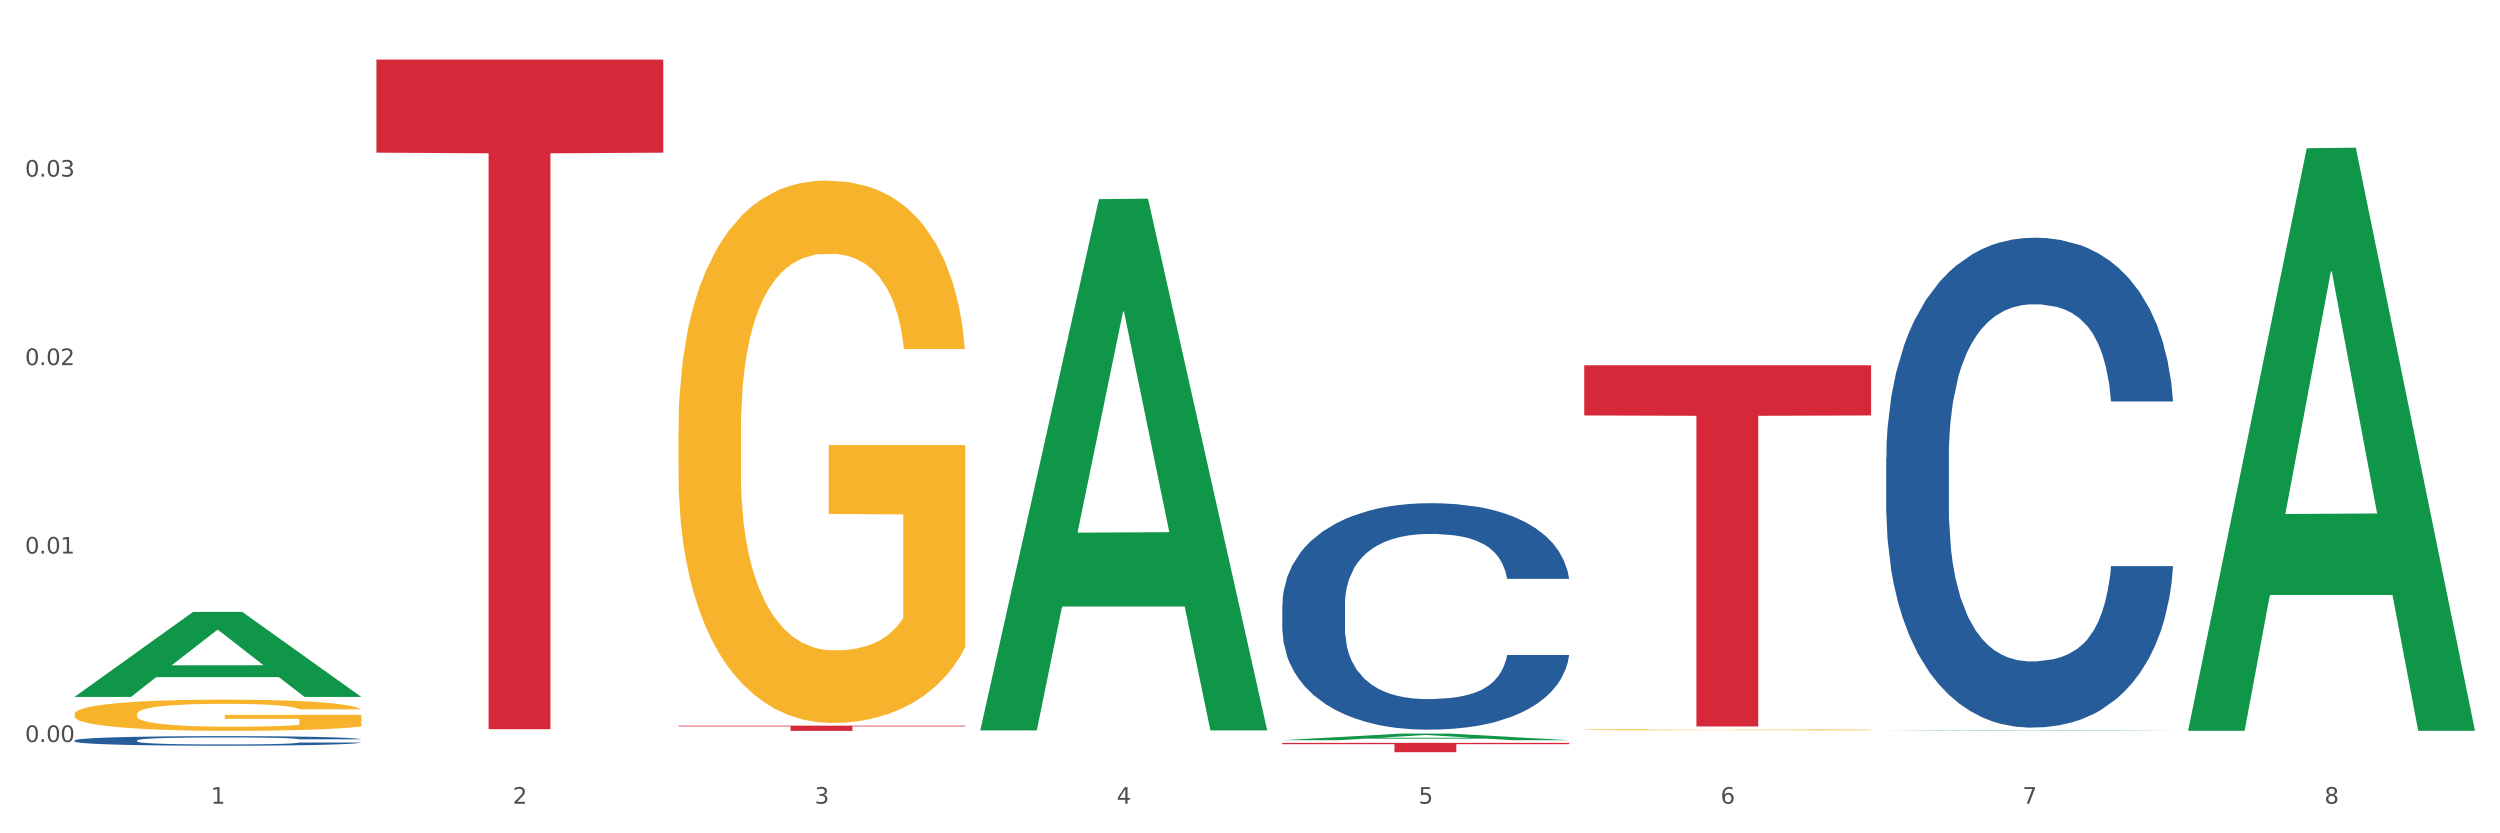 <?xml version="1.0" encoding="utf-8" standalone="no"?>
<!DOCTYPE svg PUBLIC "-//W3C//DTD SVG 1.1//EN"
  "http://www.w3.org/Graphics/SVG/1.1/DTD/svg11.dtd">
<svg xmlns:xlink="http://www.w3.org/1999/xlink" width="1080pt" height="360pt" viewBox="0 0 1080 360" xmlns="http://www.w3.org/2000/svg" version="1.1">
 <rect x="0" y="0" width="1080" height="360" fill="#333333" stroke="none"/>
 <defs>
  <style type="text/css">*{stroke-linejoin: round; stroke-linecap: butt}</style>
 </defs>
 <g id="figure_1">
  <g id="patch_1">
   <path d="M 0 360 
L 1080 360 
L 1080 0 
L 0 0 
z
" style="fill: #ffffff; stroke: #ffffff; stroke-linejoin: miter"/>
  </g>
  <g id="axes_1">
   <g id="matplotlib.axis_1">
    <g id="xtick_1">
     <g id="text_1">
      <!-- 1 -->
      <g style="fill: #4d4d4d" transform="translate(91.082 347.204) scale(0.096 -0.096)">
       <defs>
        <path id="DejaVuSans-31" d="M 794 531 
L 1825 531 
L 1825 4091 
L 703 3866 
L 703 4441 
L 1819 4666 
L 2450 4666 
L 2450 531 
L 3481 531 
L 3481 0 
L 794 0 
L 794 531 
z
" transform="scale(0.016)"/>
       </defs>
       <use xlink:href="#DejaVuSans-31"/>
      </g>
     </g>
    </g>
    <g id="xtick_2">
     <g id="text_2">
      <!-- 2 -->
      <g style="fill: #4d4d4d" transform="translate(221.525 347.204) scale(0.096 -0.096)">
       <defs>
        <path id="DejaVuSans-32" d="M 1228 531 
L 3431 531 
L 3431 0 
L 469 0 
L 469 531 
Q 828 903 1448 1529 
Q 2069 2156 2228 2338 
Q 2531 2678 2651 2914 
Q 2772 3150 2772 3378 
Q 2772 3750 2511 3984 
Q 2250 4219 1831 4219 
Q 1534 4219 1204 4116 
Q 875 4013 500 3803 
L 500 4441 
Q 881 4594 1212 4672 
Q 1544 4750 1819 4750 
Q 2544 4750 2975 4387 
Q 3406 4025 3406 3419 
Q 3406 3131 3298 2873 
Q 3191 2616 2906 2266 
Q 2828 2175 2409 1742 
Q 1991 1309 1228 531 
z
" transform="scale(0.016)"/>
       </defs>
       <use xlink:href="#DejaVuSans-32"/>
      </g>
     </g>
    </g>
    <g id="xtick_3">
     <g id="text_3">
      <!-- 3 -->
      <g style="fill: #4d4d4d" transform="translate(351.968 347.204) scale(0.096 -0.096)">
       <defs>
        <path id="DejaVuSans-33" d="M 2597 2516 
Q 3050 2419 3304 2112 
Q 3559 1806 3559 1356 
Q 3559 666 3084 287 
Q 2609 -91 1734 -91 
Q 1441 -91 1130 -33 
Q 819 25 488 141 
L 488 750 
Q 750 597 1062 519 
Q 1375 441 1716 441 
Q 2309 441 2620 675 
Q 2931 909 2931 1356 
Q 2931 1769 2642 2001 
Q 2353 2234 1838 2234 
L 1294 2234 
L 1294 2753 
L 1863 2753 
Q 2328 2753 2575 2939 
Q 2822 3125 2822 3475 
Q 2822 3834 2567 4026 
Q 2313 4219 1838 4219 
Q 1578 4219 1281 4162 
Q 984 4106 628 3988 
L 628 4550 
Q 988 4650 1302 4700 
Q 1616 4750 1894 4750 
Q 2613 4750 3031 4423 
Q 3450 4097 3450 3541 
Q 3450 3153 3228 2886 
Q 3006 2619 2597 2516 
z
" transform="scale(0.016)"/>
       </defs>
       <use xlink:href="#DejaVuSans-33"/>
      </g>
     </g>
    </g>
    <g id="xtick_4">
     <g id="text_4">
      <!-- 4 -->
      <g style="fill: #4d4d4d" transform="translate(482.412 347.204) scale(0.096 -0.096)">
       <defs>
        <path id="DejaVuSans-34" d="M 2419 4116 
L 825 1625 
L 2419 1625 
L 2419 4116 
z
M 2253 4666 
L 3047 4666 
L 3047 1625 
L 3713 1625 
L 3713 1100 
L 3047 1100 
L 3047 0 
L 2419 0 
L 2419 1100 
L 313 1100 
L 313 1709 
L 2253 4666 
z
" transform="scale(0.016)"/>
       </defs>
       <use xlink:href="#DejaVuSans-34"/>
      </g>
     </g>
    </g>
    <g id="xtick_5">
     <g id="text_5">
      <!-- 5 -->
      <g style="fill: #4d4d4d" transform="translate(612.855 347.204) scale(0.096 -0.096)">
       <defs>
        <path id="DejaVuSans-35" d="M 691 4666 
L 3169 4666 
L 3169 4134 
L 1269 4134 
L 1269 2991 
Q 1406 3038 1543 3061 
Q 1681 3084 1819 3084 
Q 2600 3084 3056 2656 
Q 3513 2228 3513 1497 
Q 3513 744 3044 326 
Q 2575 -91 1722 -91 
Q 1428 -91 1123 -41 
Q 819 9 494 109 
L 494 744 
Q 775 591 1075 516 
Q 1375 441 1709 441 
Q 2250 441 2565 725 
Q 2881 1009 2881 1497 
Q 2881 1984 2565 2268 
Q 2250 2553 1709 2553 
Q 1456 2553 1204 2497 
Q 953 2441 691 2322 
L 691 4666 
z
" transform="scale(0.016)"/>
       </defs>
       <use xlink:href="#DejaVuSans-35"/>
      </g>
     </g>
    </g>
    <g id="xtick_6">
     <g id="text_6">
      <!-- 6 -->
      <g style="fill: #4d4d4d" transform="translate(743.299 347.204) scale(0.096 -0.096)">
       <defs>
        <path id="DejaVuSans-36" d="M 2113 2584 
Q 1688 2584 1439 2293 
Q 1191 2003 1191 1497 
Q 1191 994 1439 701 
Q 1688 409 2113 409 
Q 2538 409 2786 701 
Q 3034 994 3034 1497 
Q 3034 2003 2786 2293 
Q 2538 2584 2113 2584 
z
M 3366 4563 
L 3366 3988 
Q 3128 4100 2886 4159 
Q 2644 4219 2406 4219 
Q 1781 4219 1451 3797 
Q 1122 3375 1075 2522 
Q 1259 2794 1537 2939 
Q 1816 3084 2150 3084 
Q 2853 3084 3261 2657 
Q 3669 2231 3669 1497 
Q 3669 778 3244 343 
Q 2819 -91 2113 -91 
Q 1303 -91 875 529 
Q 447 1150 447 2328 
Q 447 3434 972 4092 
Q 1497 4750 2381 4750 
Q 2619 4750 2861 4703 
Q 3103 4656 3366 4563 
z
" transform="scale(0.016)"/>
       </defs>
       <use xlink:href="#DejaVuSans-36"/>
      </g>
     </g>
    </g>
    <g id="xtick_7">
     <g id="text_7">
      <!-- 7 -->
      <g style="fill: #4d4d4d" transform="translate(873.742 347.204) scale(0.096 -0.096)">
       <defs>
        <path id="DejaVuSans-37" d="M 525 4666 
L 3525 4666 
L 3525 4397 
L 1831 0 
L 1172 0 
L 2766 4134 
L 525 4134 
L 525 4666 
z
" transform="scale(0.016)"/>
       </defs>
       <use xlink:href="#DejaVuSans-37"/>
      </g>
     </g>
    </g>
    <g id="xtick_8">
     <g id="text_8">
      <!-- 8 -->
      <g style="fill: #4d4d4d" transform="translate(1004.185 347.204) scale(0.096 -0.096)">
       <defs>
        <path id="DejaVuSans-38" d="M 2034 2216 
Q 1584 2216 1326 1975 
Q 1069 1734 1069 1313 
Q 1069 891 1326 650 
Q 1584 409 2034 409 
Q 2484 409 2743 651 
Q 3003 894 3003 1313 
Q 3003 1734 2745 1975 
Q 2488 2216 2034 2216 
z
M 1403 2484 
Q 997 2584 770 2862 
Q 544 3141 544 3541 
Q 544 4100 942 4425 
Q 1341 4750 2034 4750 
Q 2731 4750 3128 4425 
Q 3525 4100 3525 3541 
Q 3525 3141 3298 2862 
Q 3072 2584 2669 2484 
Q 3125 2378 3379 2068 
Q 3634 1759 3634 1313 
Q 3634 634 3220 271 
Q 2806 -91 2034 -91 
Q 1263 -91 848 271 
Q 434 634 434 1313 
Q 434 1759 690 2068 
Q 947 2378 1403 2484 
z
M 1172 3481 
Q 1172 3119 1398 2916 
Q 1625 2713 2034 2713 
Q 2441 2713 2670 2916 
Q 2900 3119 2900 3481 
Q 2900 3844 2670 4047 
Q 2441 4250 2034 4250 
Q 1625 4250 1398 4047 
Q 1172 3844 1172 3481 
z
" transform="scale(0.016)"/>
       </defs>
       <use xlink:href="#DejaVuSans-38"/>
      </g>
     </g>
    </g>
    <g id="xtick_9"/>
    <g id="xtick_10"/>
    <g id="xtick_11"/>
    <g id="xtick_12"/>
    <g id="xtick_13"/>
    <g id="xtick_14"/>
    <g id="xtick_15"/>
   </g>
   <g id="matplotlib.axis_2">
    <g id="ytick_1">
     <g id="text_9">
      <!-- 0.00 -->
      <g style="fill: #4d4d4d" transform="translate(10.8 320.551) scale(0.096 -0.096)">
       <defs>
        <path id="DejaVuSans-30" d="M 2034 4250 
Q 1547 4250 1301 3770 
Q 1056 3291 1056 2328 
Q 1056 1369 1301 889 
Q 1547 409 2034 409 
Q 2525 409 2770 889 
Q 3016 1369 3016 2328 
Q 3016 3291 2770 3770 
Q 2525 4250 2034 4250 
z
M 2034 4750 
Q 2819 4750 3233 4129 
Q 3647 3509 3647 2328 
Q 3647 1150 3233 529 
Q 2819 -91 2034 -91 
Q 1250 -91 836 529 
Q 422 1150 422 2328 
Q 422 3509 836 4129 
Q 1250 4750 2034 4750 
z
" transform="scale(0.016)"/>
        <path id="DejaVuSans-2e" d="M 684 794 
L 1344 794 
L 1344 0 
L 684 0 
L 684 794 
z
" transform="scale(0.016)"/>
       </defs>
       <use xlink:href="#DejaVuSans-30"/>
       <use xlink:href="#DejaVuSans-2e" transform="translate(63.623 0)"/>
       <use xlink:href="#DejaVuSans-30" transform="translate(95.41 0)"/>
       <use xlink:href="#DejaVuSans-30" transform="translate(159.033 0)"/>
      </g>
     </g>
    </g>
    <g id="ytick_2">
     <g id="text_10">
      <!-- 0.01 -->
      <g style="fill: #4d4d4d" transform="translate(10.8 239.138) scale(0.096 -0.096)">
       <use xlink:href="#DejaVuSans-30"/>
       <use xlink:href="#DejaVuSans-2e" transform="translate(63.623 0)"/>
       <use xlink:href="#DejaVuSans-30" transform="translate(95.41 0)"/>
       <use xlink:href="#DejaVuSans-31" transform="translate(159.033 0)"/>
      </g>
     </g>
    </g>
    <g id="ytick_3">
     <g id="text_11">
      <!-- 0.02 -->
      <g style="fill: #4d4d4d" transform="translate(10.8 157.724) scale(0.096 -0.096)">
       <use xlink:href="#DejaVuSans-30"/>
       <use xlink:href="#DejaVuSans-2e" transform="translate(63.623 0)"/>
       <use xlink:href="#DejaVuSans-30" transform="translate(95.41 0)"/>
       <use xlink:href="#DejaVuSans-32" transform="translate(159.033 0)"/>
      </g>
     </g>
    </g>
    <g id="ytick_4">
     <g id="text_12">
      <!-- 0.03 -->
      <g style="fill: #4d4d4d" transform="translate(10.8 76.311) scale(0.096 -0.096)">
       <use xlink:href="#DejaVuSans-30"/>
       <use xlink:href="#DejaVuSans-2e" transform="translate(63.623 0)"/>
       <use xlink:href="#DejaVuSans-30" transform="translate(95.41 0)"/>
       <use xlink:href="#DejaVuSans-33" transform="translate(159.033 0)"/>
      </g>
     </g>
    </g>
    <g id="ytick_5"/>
    <g id="ytick_6"/>
    <g id="ytick_7"/>
    <g id="ytick_8"/>
   </g>
   <g id="PolyCollection_1">
    <path d="M 32.175 301.016 
L 32.303 300.982 
L 83.404 264.346 
L 104.611 264.311 
L 156.096 301.085 
L 131.567 301.085 
L 120.453 292.522 
L 67.691 292.522 
L 67.307 292.66 
L 56.576 301.085 
L 32.175 301.085 
L 32.175 301.016 
L 74.334 287.412 
L 113.81 287.377 
L 94.263 272.149 
L 94.008 272.08 
L 93.752 272.184 
L 74.206 287.377 
L 74.334 287.412 
L 32.175 301.016 
z
" clip-path="url(#p045b6b3d35)" style="fill: #109648"/>
    <path d="M 684.392 315.241 
L 684.538 315.24 
L 684.538 315.224 
L 684.831 315.21 
L 686.294 315.175 
L 688.489 315.147 
L 690.098 315.132 
L 691.707 315.119 
L 693.609 315.107 
L 695.95 315.094 
L 700.193 315.075 
L 702.827 315.066 
L 706.045 315.056 
L 711.898 315.041 
L 716.14 315.033 
L 720.53 315.026 
L 727.699 315.018 
L 732.38 315.014 
L 737.355 315.011 
L 743.353 315.009 
L 747.889 315.009 
L 757.838 315.01 
L 766.323 315.014 
L 770.42 315.018 
L 775.687 315.023 
L 778.467 315.027 
L 783.002 315.034 
L 787.684 315.044 
L 790.903 315.052 
L 795.731 315.068 
L 799.389 315.083 
L 802.754 315.102 
L 804.509 315.116 
L 805.826 315.128 
L 806.996 315.142 
L 808.167 315.165 
L 781.832 315.165 
L 780.808 315.149 
L 779.198 315.134 
L 776.857 315.119 
L 774.809 315.11 
L 771.298 315.098 
L 768.079 315.091 
L 764.714 315.085 
L 760.617 315.081 
L 757.399 315.079 
L 752.863 315.077 
L 743.939 315.077 
L 737.94 315.081 
L 733.843 315.085 
L 731.21 315.09 
L 728.869 315.094 
L 726.236 315.101 
L 723.163 315.11 
L 720.968 315.119 
L 718.774 315.13 
L 717.018 315.141 
L 715.409 315.154 
L 714.092 315.168 
L 713.068 315.182 
L 712.19 315.199 
L 711.459 315.228 
L 711.459 315.291 
L 711.751 315.305 
L 712.483 315.324 
L 713.361 315.338 
L 714.824 315.355 
L 716.14 315.367 
L 718.628 315.383 
L 721.407 315.397 
L 723.602 315.406 
L 725.797 315.413 
L 729.601 315.423 
L 733.843 315.431 
L 737.501 315.436 
L 742.475 315.441 
L 745.841 315.443 
L 748.767 315.444 
L 755.936 315.444 
L 761.056 315.442 
L 766.762 315.439 
L 771.151 315.435 
L 774.809 315.43 
L 778.906 315.422 
L 781.539 315.414 
L 781.539 315.318 
L 749.352 315.318 
L 749.352 315.254 
L 808.313 315.254 
L 808.313 315.441 
L 805.826 315.451 
L 803.046 315.459 
L 800.12 315.467 
L 795.731 315.477 
L 790.464 315.486 
L 785.782 315.492 
L 780.808 315.498 
L 774.955 315.503 
L 767.348 315.508 
L 762.666 315.509 
L 756.813 315.511 
L 749.937 315.511 
L 743.939 315.51 
L 738.086 315.508 
L 731.941 315.504 
L 725.943 315.498 
L 721.407 315.492 
L 716.872 315.485 
L 712.044 315.475 
L 708.24 315.466 
L 705.314 315.457 
L 702.095 315.447 
L 698.584 315.433 
L 695.95 315.421 
L 693.609 315.408 
L 691.122 315.391 
L 689.366 315.377 
L 687.611 315.359 
L 686.587 315.346 
L 685.416 315.325 
L 684.538 315.296 
L 684.392 315.241 
z
" clip-path="url(#p045b6b3d35)" style="fill: #f7b32b"/>
    <path d="M 293.062 186.283 
L 293.208 186.069 
L 293.208 178.365 
L 293.501 171.73 
L 294.964 155.68 
L 297.158 142.411 
L 298.768 135.348 
L 300.377 129.57 
L 302.279 123.792 
L 304.62 117.799 
L 308.863 109.025 
L 311.496 104.531 
L 314.715 99.822 
L 320.567 92.974 
L 324.81 89.122 
L 329.199 85.912 
L 336.368 82.06 
L 341.05 80.347 
L 346.025 79.063 
L 352.023 78.207 
L 356.559 77.993 
L 366.507 78.635 
L 374.993 80.561 
L 379.09 82.06 
L 384.357 84.628 
L 387.137 86.34 
L 391.672 89.764 
L 396.354 94.258 
L 399.573 98.11 
L 404.401 105.387 
L 408.058 112.663 
L 411.423 121.652 
L 413.179 127.858 
L 414.496 133.636 
L 415.666 140.271 
L 416.837 150.757 
L 390.502 150.757 
L 389.477 143.267 
L 387.868 136.204 
L 385.527 129.356 
L 383.479 125.076 
L 379.968 119.726 
L 376.749 116.301 
L 373.384 113.733 
L 369.287 111.593 
L 366.069 110.523 
L 361.533 109.667 
L 352.608 109.881 
L 346.61 111.593 
L 342.513 113.733 
L 339.88 115.659 
L 337.539 117.799 
L 334.905 120.796 
L 331.833 125.29 
L 329.638 129.356 
L 327.444 134.492 
L 325.688 139.629 
L 324.079 145.621 
L 322.762 152.041 
L 321.738 158.676 
L 320.86 166.808 
L 320.128 180.291 
L 320.128 209.61 
L 320.421 216.245 
L 321.153 225.019 
L 322.03 231.654 
L 323.493 239.572 
L 324.81 244.922 
L 327.297 252.627 
L 330.077 259.047 
L 332.272 263.113 
L 334.466 266.538 
L 338.27 271.246 
L 342.513 275.098 
L 346.171 277.452 
L 351.145 279.592 
L 354.51 280.448 
L 357.436 280.876 
L 364.605 280.876 
L 369.726 280.234 
L 375.432 278.736 
L 379.821 276.81 
L 383.479 274.456 
L 387.576 270.604 
L 390.209 266.966 
L 390.209 222.237 
L 358.022 222.023 
L 358.022 192.276 
L 416.983 192.276 
L 416.983 279.592 
L 414.496 284.087 
L 411.716 288.153 
L 408.79 291.791 
L 404.401 296.285 
L 399.134 300.565 
L 394.452 303.562 
L 389.477 306.13 
L 383.625 308.484 
L 376.017 310.624 
L 371.336 311.48 
L 365.483 312.122 
L 358.607 312.336 
L 352.608 311.908 
L 346.756 310.838 
L 340.611 308.912 
L 334.613 306.13 
L 330.077 303.348 
L 325.542 299.923 
L 320.714 295.429 
L 316.91 291.149 
L 313.984 287.297 
L 310.765 282.374 
L 307.253 275.954 
L 304.62 270.176 
L 302.279 264.183 
L 299.792 256.479 
L 298.036 249.845 
L 296.281 241.498 
L 295.256 235.292 
L 294.086 225.661 
L 293.208 212.179 
L 293.062 186.283 
z
" clip-path="url(#p045b6b3d35)" style="fill: #f7b32b"/>
    <path d="M 814.835 197.786 
L 814.982 197.593 
L 814.982 192.18 
L 815.421 184.835 
L 817.033 171.305 
L 819.083 161.06 
L 822.599 149.076 
L 824.503 144.051 
L 826.993 138.445 
L 832.12 129.361 
L 837.979 121.629 
L 842.08 117.376 
L 845.157 114.67 
L 852.041 109.838 
L 855.996 107.712 
L 860.097 105.972 
L 863.613 104.813 
L 869.472 103.459 
L 874.159 102.88 
L 879.579 102.686 
L 884.12 102.88 
L 890.126 103.653 
L 898.914 105.972 
L 902.283 107.325 
L 906.824 109.645 
L 911.512 112.737 
L 915.32 115.83 
L 919.714 120.276 
L 924.255 126.075 
L 928.65 133.42 
L 931.726 140.185 
L 934.216 147.337 
L 936.413 156.035 
L 938.024 165.506 
L 938.757 173.431 
L 911.951 173.431 
L 911.219 166.279 
L 909.754 158.548 
L 908.289 153.329 
L 906.678 149.076 
L 904.188 144.244 
L 901.99 141.151 
L 898.328 137.479 
L 894.959 135.159 
L 892.176 133.806 
L 888.807 132.647 
L 881.63 131.487 
L 876.503 131.487 
L 873.28 131.873 
L 869.326 132.84 
L 865.957 134.193 
L 862.002 136.512 
L 858.926 139.025 
L 855.849 142.311 
L 854.092 144.631 
L 851.455 148.883 
L 849.697 152.362 
L 847.354 158.354 
L 846.035 162.607 
L 843.692 173.624 
L 842.666 181.743 
L 842.227 187.348 
L 841.934 193.533 
L 841.934 223.687 
L 842.813 237.217 
L 843.545 243.016 
L 844.717 249.588 
L 846.914 258.093 
L 850.137 266.404 
L 853.506 272.396 
L 856.289 276.069 
L 858.926 278.775 
L 861.562 280.901 
L 864.785 282.834 
L 867.421 283.994 
L 871.376 285.154 
L 876.064 285.733 
L 879.726 285.733 
L 887.196 284.767 
L 890.565 283.801 
L 893.788 282.448 
L 897.303 280.321 
L 900.086 278.002 
L 901.697 276.262 
L 904.334 272.59 
L 906.385 268.724 
L 908.142 264.278 
L 909.314 260.412 
L 910.633 254.614 
L 911.658 248.042 
L 911.951 244.562 
L 938.757 244.562 
L 938.171 251.521 
L 937.145 258.286 
L 935.095 267.371 
L 933.483 272.59 
L 930.993 278.968 
L 928.357 284.38 
L 924.695 290.372 
L 921.326 294.818 
L 917.81 298.684 
L 914.002 302.163 
L 907.117 306.996 
L 904.627 308.349 
L 899.354 310.668 
L 895.252 312.021 
L 889.247 313.374 
L 883.095 314.147 
L 876.65 314.341 
L 870.937 313.954 
L 864.638 312.794 
L 860.683 311.635 
L 856.289 309.895 
L 851.162 307.189 
L 846.328 303.903 
L 841.788 300.037 
L 837.54 295.591 
L 833.585 290.566 
L 828.458 282.254 
L 824.649 274.136 
L 821.866 266.598 
L 819.962 260.219 
L 818.058 252.101 
L 817.033 246.495 
L 815.421 232.965 
L 814.835 220.401 
L 814.835 197.786 
z
" clip-path="url(#p045b6b3d35)" style="fill: #255c99"/>
    <path d="M 553.949 261.336 
L 554.095 261.247 
L 554.095 258.745 
L 554.535 255.35 
L 556.146 249.095 
L 558.196 244.359 
L 561.712 238.819 
L 563.616 236.495 
L 566.106 233.904 
L 571.233 229.704 
L 577.092 226.13 
L 581.194 224.164 
L 584.27 222.913 
L 591.154 220.679 
L 595.109 219.696 
L 599.211 218.892 
L 602.726 218.356 
L 608.585 217.73 
L 613.273 217.462 
L 618.692 217.373 
L 623.233 217.462 
L 629.239 217.82 
L 638.028 218.892 
L 641.397 219.518 
L 645.937 220.59 
L 650.625 222.02 
L 654.433 223.449 
L 658.828 225.504 
L 663.368 228.185 
L 667.763 231.581 
L 670.839 234.708 
L 673.329 238.014 
L 675.526 242.035 
L 677.137 246.414 
L 677.87 250.077 
L 651.064 250.077 
L 650.332 246.771 
L 648.867 243.197 
L 647.402 240.784 
L 645.791 238.819 
L 643.301 236.585 
L 641.104 235.155 
L 637.442 233.457 
L 634.073 232.385 
L 631.289 231.759 
L 627.92 231.223 
L 620.743 230.687 
L 615.616 230.687 
L 612.394 230.866 
L 608.439 231.313 
L 605.07 231.938 
L 601.115 233.01 
L 598.039 234.172 
L 594.963 235.691 
L 593.205 236.763 
L 590.568 238.729 
L 588.811 240.338 
L 586.467 243.108 
L 585.149 245.074 
L 582.805 250.167 
L 581.78 253.92 
L 581.34 256.511 
L 581.047 259.371 
L 581.047 273.31 
L 581.926 279.565 
L 582.658 282.246 
L 583.83 285.284 
L 586.027 289.216 
L 589.25 293.058 
L 592.619 295.828 
L 595.402 297.526 
L 598.039 298.777 
L 600.675 299.76 
L 603.898 300.653 
L 606.535 301.189 
L 610.489 301.726 
L 615.177 301.994 
L 618.839 301.994 
L 626.309 301.547 
L 629.678 301.1 
L 632.901 300.475 
L 636.416 299.492 
L 639.199 298.419 
L 640.811 297.615 
L 643.447 295.917 
L 645.498 294.13 
L 647.256 292.075 
L 648.428 290.288 
L 649.746 287.607 
L 650.771 284.569 
L 651.064 282.961 
L 677.87 282.961 
L 677.284 286.178 
L 676.259 289.305 
L 674.208 293.505 
L 672.597 295.917 
L 670.106 298.866 
L 667.47 301.368 
L 663.808 304.138 
L 660.439 306.193 
L 656.923 307.981 
L 653.115 309.589 
L 646.23 311.823 
L 643.74 312.448 
L 638.467 313.521 
L 634.366 314.146 
L 628.36 314.772 
L 622.208 315.129 
L 615.763 315.218 
L 610.05 315.04 
L 603.751 314.504 
L 599.797 313.967 
L 595.402 313.163 
L 590.275 311.912 
L 585.442 310.393 
L 580.901 308.606 
L 576.653 306.551 
L 572.698 304.228 
L 567.571 300.385 
L 563.763 296.632 
L 560.98 293.147 
L 559.075 290.199 
L 557.171 286.446 
L 556.146 283.854 
L 554.535 277.599 
L 553.949 271.791 
L 553.949 261.336 
z
" clip-path="url(#p045b6b3d35)" style="fill: #255c99"/>
    <path d="M 32.175 319.87 
L 32.321 319.866 
L 32.321 319.76 
L 32.761 319.616 
L 34.372 319.351 
L 36.423 319.15 
L 39.938 318.916 
L 41.843 318.817 
L 44.333 318.707 
L 49.46 318.529 
L 55.319 318.378 
L 59.42 318.295 
L 62.496 318.242 
L 69.381 318.147 
L 73.336 318.105 
L 77.437 318.071 
L 80.953 318.048 
L 86.812 318.022 
L 91.499 318.011 
L 96.919 318.007 
L 101.46 318.011 
L 107.465 318.026 
L 116.254 318.071 
L 119.623 318.098 
L 124.164 318.143 
L 128.851 318.204 
L 132.66 318.264 
L 137.054 318.351 
L 141.595 318.465 
L 145.989 318.609 
L 149.065 318.741 
L 151.555 318.881 
L 153.753 319.052 
L 155.364 319.237 
L 156.096 319.393 
L 129.291 319.393 
L 128.558 319.253 
L 127.093 319.101 
L 125.629 318.999 
L 124.017 318.916 
L 121.527 318.821 
L 119.33 318.76 
L 115.668 318.688 
L 112.299 318.643 
L 109.516 318.616 
L 106.147 318.594 
L 98.969 318.571 
L 93.843 318.571 
L 90.62 318.579 
L 86.665 318.597 
L 83.296 318.624 
L 79.341 318.669 
L 76.265 318.719 
L 73.189 318.783 
L 71.431 318.828 
L 68.795 318.912 
L 67.037 318.98 
L 64.693 319.097 
L 63.375 319.181 
L 61.031 319.396 
L 60.006 319.556 
L 59.567 319.665 
L 59.274 319.786 
L 59.274 320.377 
L 60.152 320.642 
L 60.885 320.756 
L 62.057 320.885 
L 64.254 321.051 
L 67.476 321.214 
L 70.845 321.331 
L 73.629 321.403 
L 76.265 321.456 
L 78.902 321.498 
L 82.124 321.536 
L 84.761 321.559 
L 88.716 321.581 
L 93.403 321.593 
L 97.065 321.593 
L 104.536 321.574 
L 107.905 321.555 
L 111.127 321.528 
L 114.643 321.487 
L 117.426 321.441 
L 119.037 321.407 
L 121.674 321.335 
L 123.724 321.26 
L 125.482 321.172 
L 126.654 321.097 
L 127.972 320.983 
L 128.998 320.854 
L 129.291 320.786 
L 156.096 320.786 
L 155.51 320.923 
L 154.485 321.055 
L 152.434 321.233 
L 150.823 321.335 
L 148.333 321.46 
L 145.696 321.566 
L 142.034 321.684 
L 138.665 321.771 
L 135.15 321.846 
L 131.341 321.915 
L 124.457 322.009 
L 121.967 322.036 
L 116.693 322.081 
L 112.592 322.108 
L 106.586 322.134 
L 100.434 322.149 
L 93.989 322.153 
L 88.276 322.146 
L 81.978 322.123 
L 78.023 322.1 
L 73.629 322.066 
L 68.502 322.013 
L 63.668 321.949 
L 59.127 321.873 
L 54.879 321.786 
L 50.924 321.687 
L 45.798 321.525 
L 41.989 321.366 
L 39.206 321.218 
L 37.302 321.093 
L 35.398 320.934 
L 34.372 320.824 
L 32.761 320.559 
L 32.175 320.313 
L 32.175 319.87 
z
" clip-path="url(#p045b6b3d35)" style="fill: #255c99"/>
    <path d="M 32.175 308.483 
L 32.321 308.471 
L 32.321 308.028 
L 32.614 307.646 
L 34.077 306.722 
L 36.272 305.958 
L 37.881 305.551 
L 39.49 305.219 
L 41.392 304.886 
L 43.733 304.541 
L 47.976 304.036 
L 50.61 303.778 
L 53.828 303.507 
L 59.681 303.112 
L 63.923 302.891 
L 68.313 302.706 
L 75.482 302.484 
L 80.163 302.385 
L 85.138 302.312 
L 91.136 302.262 
L 95.672 302.25 
L 105.621 302.287 
L 114.106 302.398 
L 118.203 302.484 
L 123.47 302.632 
L 126.25 302.73 
L 130.785 302.928 
L 135.467 303.186 
L 138.686 303.408 
L 143.514 303.827 
L 147.172 304.246 
L 150.537 304.763 
L 152.292 305.12 
L 153.609 305.453 
L 154.779 305.835 
L 155.95 306.438 
L 129.615 306.438 
L 128.591 306.007 
L 126.981 305.601 
L 124.64 305.207 
L 122.592 304.96 
L 119.081 304.652 
L 115.862 304.455 
L 112.497 304.307 
L 108.4 304.184 
L 105.182 304.122 
L 100.646 304.073 
L 91.722 304.086 
L 85.723 304.184 
L 81.626 304.307 
L 78.993 304.418 
L 76.652 304.541 
L 74.019 304.714 
L 70.946 304.972 
L 68.752 305.207 
L 66.557 305.502 
L 64.801 305.798 
L 63.192 306.143 
L 61.875 306.512 
L 60.851 306.894 
L 59.973 307.362 
L 59.242 308.138 
L 59.242 309.826 
L 59.534 310.208 
L 60.266 310.713 
L 61.144 311.095 
L 62.607 311.551 
L 63.923 311.859 
L 66.411 312.302 
L 69.19 312.672 
L 71.385 312.906 
L 73.58 313.103 
L 77.384 313.374 
L 81.626 313.596 
L 85.284 313.731 
L 90.259 313.854 
L 93.624 313.904 
L 96.55 313.928 
L 103.719 313.928 
L 108.839 313.891 
L 114.545 313.805 
L 118.934 313.694 
L 122.592 313.559 
L 126.689 313.337 
L 129.322 313.128 
L 129.322 310.553 
L 97.135 310.541 
L 97.135 308.828 
L 156.096 308.828 
L 156.096 313.854 
L 153.609 314.113 
L 150.829 314.347 
L 147.903 314.557 
L 143.514 314.815 
L 138.247 315.062 
L 133.565 315.234 
L 128.591 315.382 
L 122.738 315.518 
L 115.131 315.641 
L 110.449 315.69 
L 104.596 315.727 
L 97.72 315.739 
L 91.722 315.715 
L 85.869 315.653 
L 79.724 315.542 
L 73.726 315.382 
L 69.19 315.222 
L 64.655 315.025 
L 59.827 314.766 
L 56.023 314.52 
L 53.097 314.298 
L 49.878 314.015 
L 46.367 313.645 
L 43.733 313.312 
L 41.392 312.968 
L 38.905 312.524 
L 37.149 312.142 
L 35.394 311.662 
L 34.37 311.304 
L 33.199 310.75 
L 32.321 309.974 
L 32.175 308.483 
z
" clip-path="url(#p045b6b3d35)" style="fill: #f7b32b"/>
    <path d="M 293.062 313.501 
L 416.983 313.501 
L 416.983 313.812 
L 368.237 313.814 
L 368.237 315.739 
L 341.514 315.739 
L 341.514 313.814 
L 293.062 313.812 
L 293.062 313.503 
L 293.062 313.501 
z
" clip-path="url(#p045b6b3d35)" style="fill: #d62839"/>
    <path d="M 162.618 25.759 
L 286.54 25.759 
L 286.54 65.956 
L 237.793 66.227 
L 237.793 315.008 
L 211.071 315.008 
L 211.071 66.227 
L 162.618 65.956 
L 162.618 26.031 
L 162.618 25.759 
z
" clip-path="url(#p045b6b3d35)" style="fill: #d62839"/>
    <path d="M 684.392 157.794 
L 808.313 157.794 
L 808.313 179.48 
L 759.567 179.626 
L 759.567 313.844 
L 732.845 313.844 
L 732.845 179.626 
L 684.392 179.48 
L 684.392 157.94 
L 684.392 157.794 
z
" clip-path="url(#p045b6b3d35)" style="fill: #d62839"/>
    <path d="M 945.279 315.242 
L 945.407 315.005 
L 996.508 64.036 
L 1017.715 63.799 
L 1069.2 315.715 
L 1044.671 315.715 
L 1033.557 257.053 
L 980.794 257.053 
L 980.411 257.999 
L 969.68 315.715 
L 945.279 315.715 
L 945.279 315.242 
L 987.438 222.045 
L 1026.913 221.808 
L 1007.367 117.494 
L 1007.112 117.021 
L 1006.856 117.73 
L 987.31 221.808 
L 987.438 222.045 
L 945.279 315.242 
z
" clip-path="url(#p045b6b3d35)" style="fill: #109648"/>
    <path d="M 814.835 315.725 
L 814.963 315.725 
L 866.065 315.505 
L 887.272 315.505 
L 938.757 315.725 
L 914.228 315.725 
L 903.113 315.674 
L 850.351 315.674 
L 849.968 315.675 
L 839.236 315.725 
L 814.835 315.725 
L 814.835 315.725 
L 856.994 315.643 
L 896.47 315.643 
L 876.924 315.552 
L 876.668 315.552 
L 876.413 315.552 
L 856.866 315.643 
L 856.994 315.643 
L 814.835 315.725 
z
" clip-path="url(#p045b6b3d35)" style="fill: #109648"/>
    <path d="M 553.949 319.76 
L 554.076 319.757 
L 605.178 316.907 
L 626.385 316.904 
L 677.87 319.765 
L 653.341 319.765 
L 642.226 319.099 
L 589.464 319.099 
L 589.081 319.11 
L 578.35 319.765 
L 553.949 319.765 
L 553.949 319.76 
L 596.107 318.701 
L 635.583 318.698 
L 616.037 317.514 
L 615.781 317.508 
L 615.526 317.516 
L 595.98 318.698 
L 596.107 318.701 
L 553.949 319.76 
z
" clip-path="url(#p045b6b3d35)" style="fill: #109648"/>
    <path d="M 423.505 315.09 
L 423.633 314.874 
L 474.734 86.028 
L 495.942 85.812 
L 547.426 315.521 
L 522.898 315.521 
L 511.783 262.03 
L 459.021 262.03 
L 458.637 262.893 
L 447.906 315.521 
L 423.505 315.521 
L 423.505 315.09 
L 465.664 230.108 
L 505.14 229.893 
L 485.594 134.774 
L 485.338 134.342 
L 485.083 134.989 
L 465.536 229.893 
L 465.664 230.108 
L 423.505 315.09 
z
" clip-path="url(#p045b6b3d35)" style="fill: #109648"/>
    <path d="M 553.949 320.93 
L 677.87 320.93 
L 677.87 321.488 
L 629.124 321.492 
L 629.124 324.95 
L 602.401 324.95 
L 602.401 321.492 
L 553.949 321.488 
L 553.949 320.933 
L 553.949 320.93 
z
" clip-path="url(#p045b6b3d35)" style="fill: #d62839"/>
   </g>
  </g>
 </g>
 <defs>
  <clipPath id="p045b6b3d35">
   <rect x="32.175" y="10.8" width="1037.025" height="329.109"/>
  </clipPath>
 </defs>
</svg>
